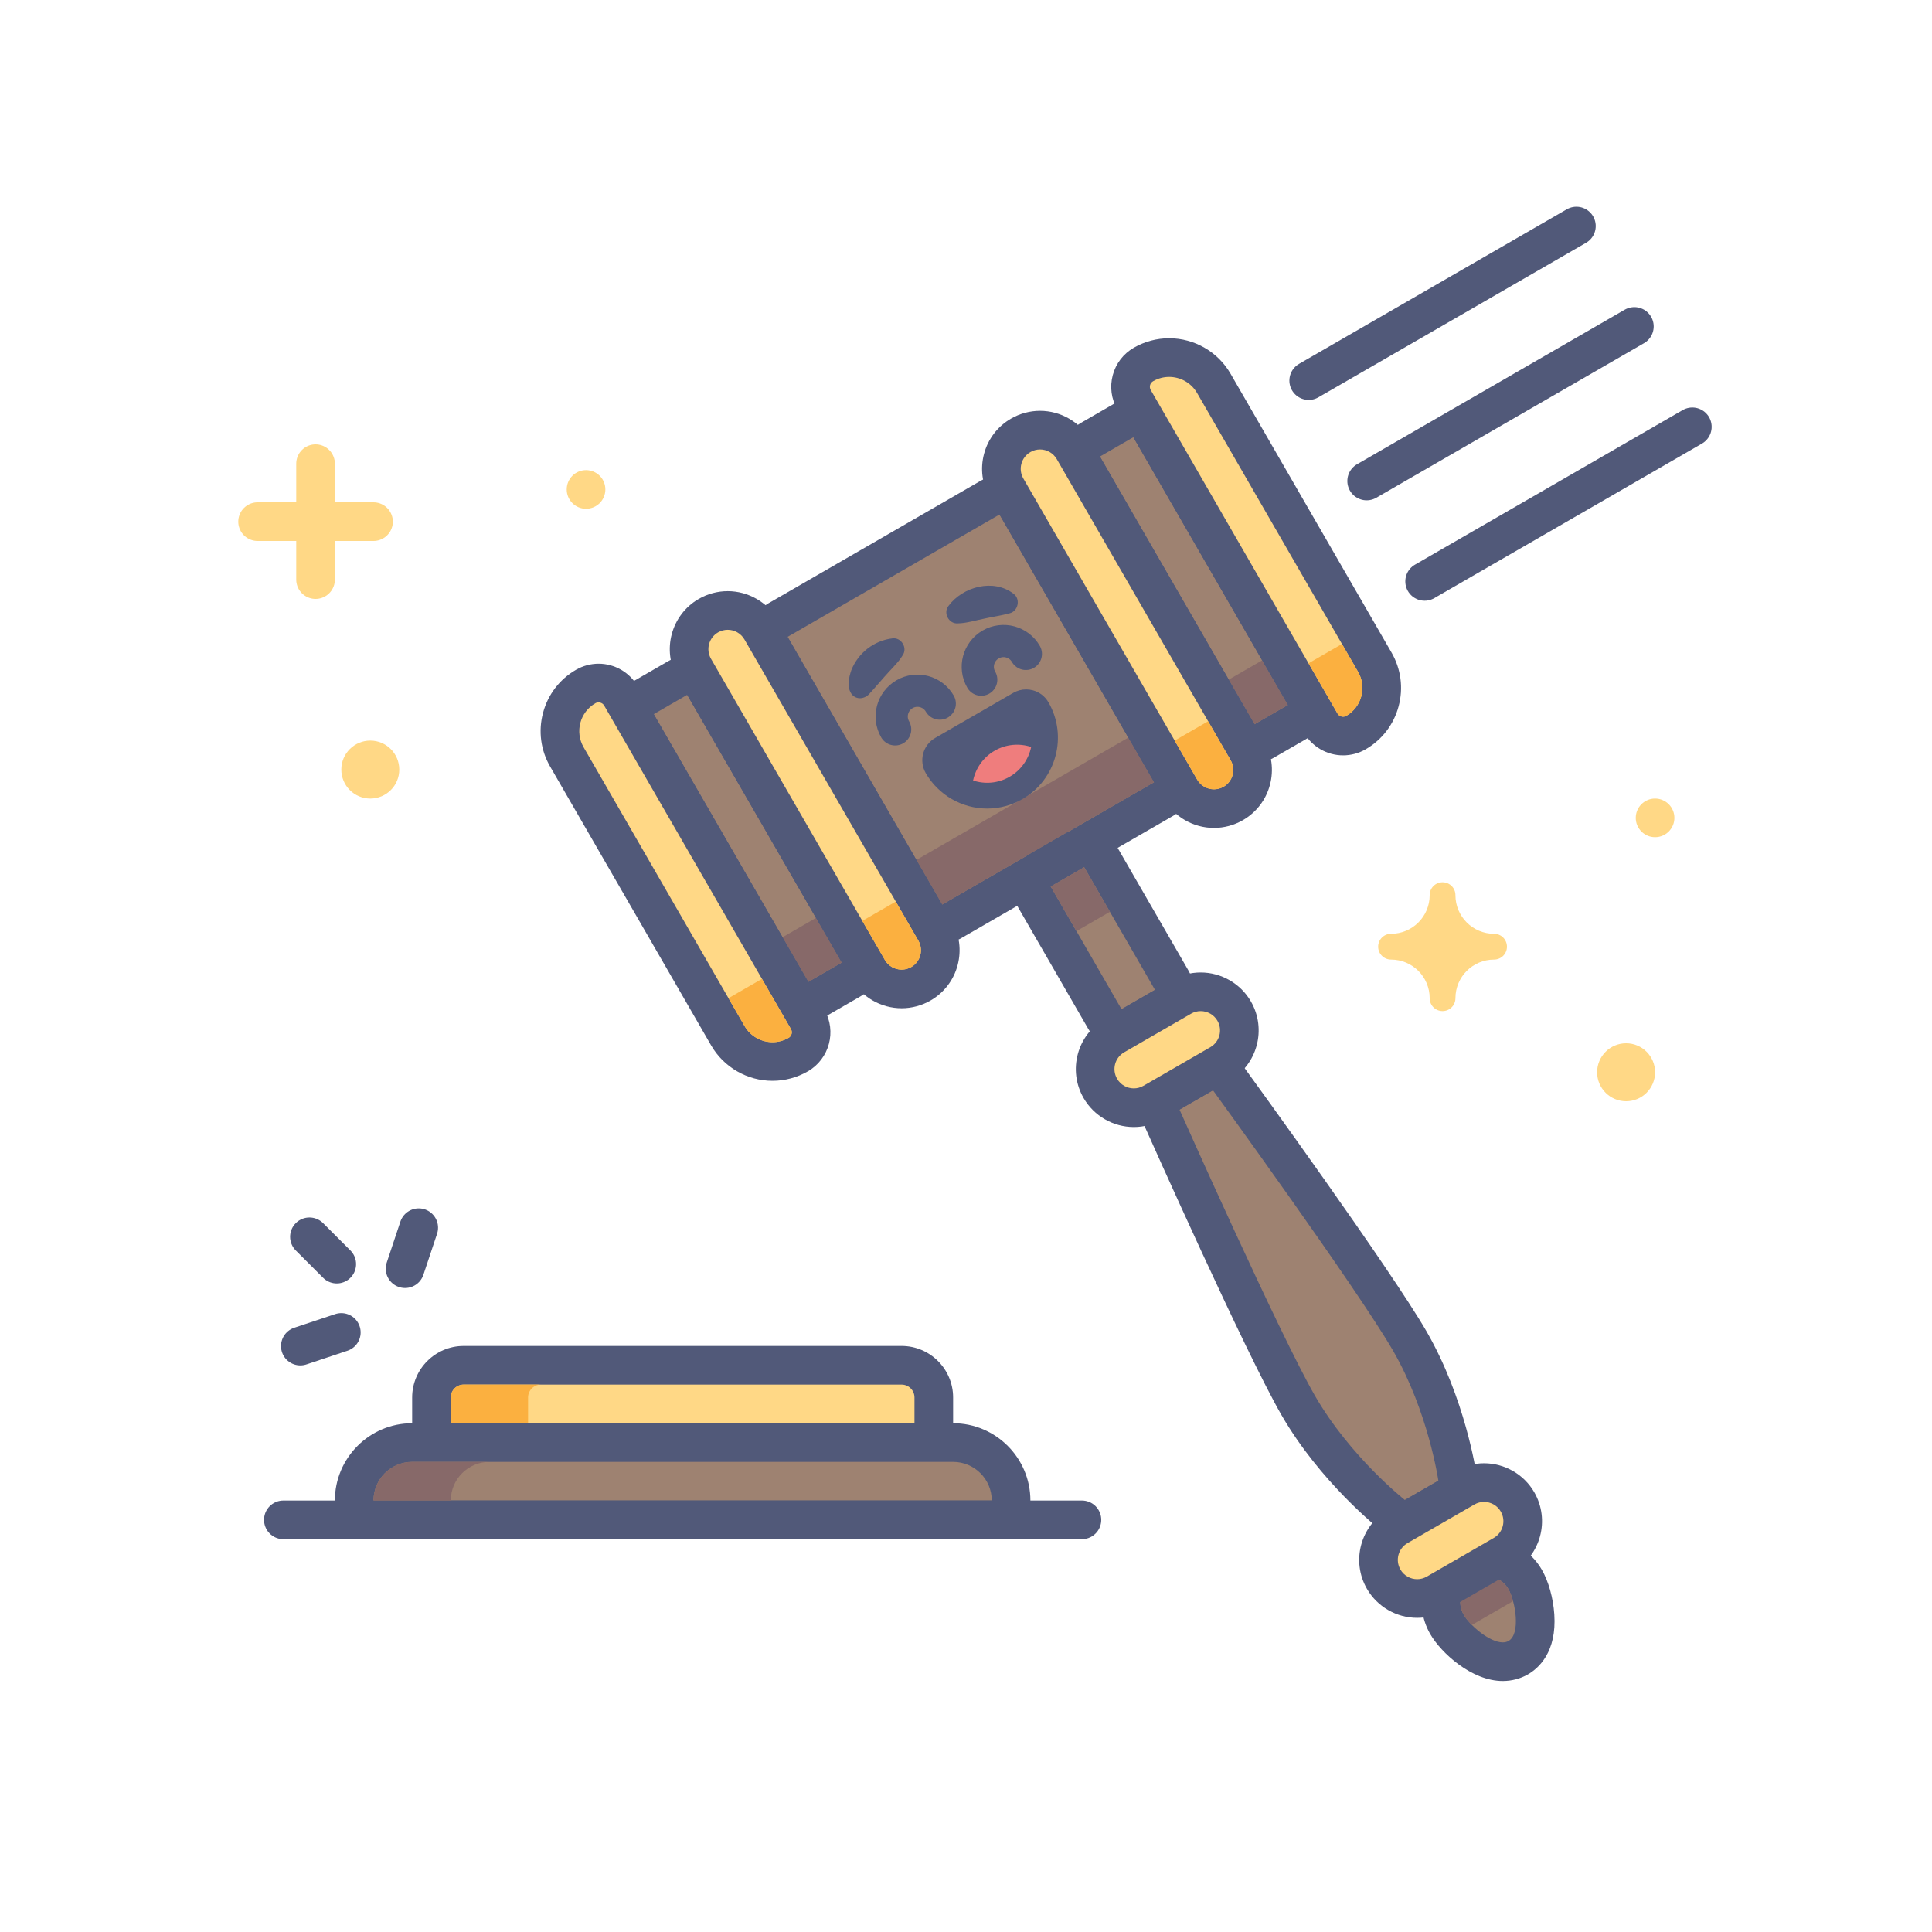 <?xml version="1.0" encoding="UTF-8"?>
<svg xmlns="http://www.w3.org/2000/svg" version="1.1" viewBox="0 0 300 300">
  <defs>
    <style>
      .cls-1, .cls-2, .cls-3, .cls-4 {
        fill: none;
      }

      .cls-5 {
        fill: #ffd886;
      }

      .cls-2 {
        stroke: #ffd886;
      }

      .cls-2, .cls-3, .cls-4 {
        stroke-linecap: round;
        stroke-linejoin: round;
      }

      .cls-2, .cls-4 {
        stroke-width: 6px;
      }

      .cls-6 {
        fill: #515979;
      }

      .cls-7 {
        fill: #fbb040;
      }

      .cls-8 {
        fill: #ef7d7d;
      }

      .cls-3 {
        stroke-width: 5px;
      }

      .cls-3, .cls-4 {
        stroke: #515979;
      }

      .cls-9 {
        fill: #876969;
      }

      .cls-10 {
        fill: #9e8271;
      }
    </style>
  </defs>
  <!-- Generator: Adobe Illustrator 28.7.1, SVG Export Plug-In . SVG Version: 1.2.0 Build 142)  -->
  <g>
    <g id="Layer_1">
      <path class="cls-5" d="M70,224c-1.657,0-3-1.343-3-3v-4c0-2.757,2.243-5,5-5h68c2.757,0,5,2.243,5,5v4c0,1.657-1.343,3-3,3h-72Z"/>
      <path class="cls-6" d="M140,215c1.105,0,2,.895,2,2v4h-72v-4c0-1.105.895-2,2-2h68M140,209h-68c-4.411,0-8,3.589-8,8v4c0,3.314,2.686,6,6,6h72c3.314,0,6-2.686,6-6v-4c0-4.411-3.589-8-8-8h0Z"/>
      <path class="cls-7" d="M84,215h-12c-1.104,0-2,.896-2,2v4h12v-4c0-1.104.896-2,2-2Z"/>
      <rect class="cls-1" width="300" height="300"/>
      <path class="cls-10" d="M58,236c-1.657,0-3-1.343-3-3,0-4.962,4.038-9,9-9h84c4.962,0,9,4.038,9,9,0,1.657-1.343,3-3,3H58Z"/>
      <path class="cls-6" d="M148,227c3.314,0,6,2.686,6,6H58c0-3.314,2.686-6,6-6h84M148,221h-84c-6.617,0-12,5.383-12,12,0,3.314,2.686,3,6,3h96c3.314,0,6,.314,6-3,0-6.617-5.383-12-12-12h0Z"/>
      <line class="cls-4" x1="44" y1="236" x2="168" y2="236"/>
      <path class="cls-9" d="M76,227h-12c-3.314,0-6,2.686-6,6h12c0-3.314,2.686-6,6-6Z"/>
      <path class="cls-10" d="M233.344,258.027c-3.711-0-7.528-3.832-8.656-5.786-.935-1.619-1.184-3.505-.7-5.312.484-1.806,1.643-3.315,3.262-4.25,1.063-.614,2.272-.938,3.496-.938,2.495,0,4.819,1.341,6.066,3.5,1.377,2.384,3.137,9.735-1.062,12.16-.719.415-1.528.625-2.406.625h-0Z"/>
      <path class="cls-6" d="M230.746,244.741c1.382,0,2.727.717,3.468,2.001,1.105,1.913,1.949,6.958.036,8.062-.267.154-.573.223-.906.223-2.053,0-5.108-2.639-6.058-4.285-1.105-1.913-.449-4.36,1.464-5.464.63-.364,1.318-.537,1.996-.537M230.746,238.741c-1.75,0-3.477.464-4.996,1.34-4.775,2.757-6.417,8.885-3.66,13.66,1.696,2.938,6.446,7.285,11.255,7.285,1.391,0,2.742-.355,3.906-1.027,1.699-.981,4.492-3.497,4.1-9.326-.17-2.531-.895-5.123-1.94-6.932-1.781-3.085-5.101-5.001-8.664-5.001h0Z"/>
      <path class="cls-9" d="M228.75,245.277c-1.913,1.105-2.569,3.551-1.464,5.464.273.473.72,1.027,1.267,1.578l6.394-3.692c-.203-.749-.46-1.413-.733-1.886-1.105-1.913-3.551-2.569-5.464-1.464Z"/>
      <path class="cls-10" d="M146.298,143.462c-1.037,0-2.045-.538-2.601-1.5l-24-41.569c-.398-.689-.505-1.508-.3-2.276.206-.769.709-1.424,1.398-1.822l32.909-19c.472-.272.988-.402,1.497-.402,1.037,0,2.045.538,2.601,1.5l24,41.569c.398.689.505,1.508.3,2.276-.206.769-.709,1.424-1.398,1.822l-32.909,19c-.472.272-.988.402-1.497.402Z"/>
      <path class="cls-6" d="M155.204,79.893l24,41.569-32.909,19-24-41.569,32.909-19M155.205,73.893c-1.044,0-2.08.273-3.0.804l-32.909,19c-2.87,1.657-3.853,5.326-2.196,8.196l24,41.569c.796,1.378,2.106,2.384,3.643,2.796.511.137,1.033.204,1.553.204,1.044,0,2.08-.273,3-.804l32.909-19c2.87-1.657,3.853-5.326,2.196-8.196l-24-41.569c-.796-1.378-2.106-2.384-3.643-2.796-.511-.137-1.033-.204-1.553-.204h0Z"/>
      <rect class="cls-9" x="141.75" y="123.498" width="38" height="8" transform="translate(-42.212 97.456) rotate(-30)"/>
      <path class="cls-10" d="M125.514,155.462c-1.037,0-2.045-.538-2.601-1.5l-24-41.569c-.398-.689-.505-1.508-.3-2.276.206-.769.709-1.424,1.398-1.822l5.196-3c.473-.272.988-.402,1.497-.402,1.037,0,2.045.538,2.601,1.5l24,41.569c.398.689.505,1.508.3,2.276-.206.769-.709,1.424-1.398,1.822l-5.196,3c-.473.272-.988.402-1.497.402Z"/>
      <path class="cls-6" d="M106.707,107.893l24,41.569-5.196,3-24-41.569,5.196-3M106.701,101.892c-1.018,0-2.049.259-2.994.805l-5.196,3c-1.378.796-2.384,2.106-2.796,3.643-.412,1.537-.196,3.175.599,4.553l24,41.569c1.111,1.925,3.128,3.001,5.202,3.001,1.018,0,2.049-.259,2.994-.805l5.196-3c1.378-.796,2.384-2.106,2.796-3.643s.196-3.175-.599-4.553l-24-41.569c-1.111-1.925-3.128-3.001-5.202-3.001h0Z"/>
      <path class="cls-10" d="M194.796,115.462c-1.037,0-2.045-.538-2.601-1.5l-24-41.569c-.398-.689-.505-1.508-.3-2.276.206-.769.709-1.424,1.398-1.822l5.196-3c.473-.272.988-.402,1.497-.402,1.037,0,2.045.538,2.601,1.5l24,41.569c.398.689.505,1.508.3,2.276-.206.769-.709,1.424-1.398,1.822l-5.196,3c-.473.272-.988.402-1.497.402Z"/>
      <path class="cls-6" d="M175.989,67.893l24,41.569-5.196,3-24-41.569,5.196-3M175.989,61.893c-1.044,0-2.08.273-3.0.804l-5.196,3c-2.87,1.657-3.853,5.326-2.196,8.196l24,41.569c.796,1.378,2.106,2.384,3.643,2.796.511.137,1.033.204,1.553.204,1.044,0,2.08-.273,3-.804l5.196-3c2.87-1.657,3.853-5.326,2.196-8.196l-24-41.569c-.796-1.378-2.106-2.384-3.643-2.796-.511-.137-1.033-.204-1.553-.204h0Z"/>
      <rect class="cls-9" x="123.109" y="143.498" width="6" height="8" transform="translate(-56.853 82.815) rotate(-30)"/>
      <rect class="cls-9" x="192.391" y="103.498" width="6" height="8" transform="translate(-27.571 112.097) rotate(-30)"/>
      <path class="cls-5" d="M208.552,114.292c-1.425,0-2.752-.766-3.465-2l-29-50.23c-1.103-1.91-.445-4.361,1.464-5.464,1.216-.702,2.598-1.073,3.996-1.073,2.852,0,5.508,1.533,6.933,4.001l25,43.301c1.068,1.85,1.353,4.006.799,6.07s-1.877,3.789-3.728,4.858c-.608.351-1.299.536-1.999.536Z"/>
      <path class="cls-6" d="M181.547,58.526c1.728-0,3.409.897,4.335,2.501l25,43.301c1.381,2.391.561,5.449-1.83,6.83-.157.091-.329.134-.499.134-.346,0-.682-.179-.867-.5l-29-50.229c-.276-.478-.112-1.09.366-1.366.787-.455,1.647-.671,2.495-.671M181.547,52.526h-0c-1.924 0-3.825.51-5.495,1.475-1.619.935-2.778,2.444-3.261,4.25-.484,1.806-.236,3.693.699,5.312l29,50.229c1.246,2.159,3.57,3.5,6.063,3.5,1.226,0,2.436-.324,3.499-.938,2.544-1.469,4.365-3.841,5.125-6.679.76-2.838.37-5.802-1.099-8.347l-25-43.301c-1.959-3.393-5.611-5.501-9.531-5.501h0Z"/>
      <path class="cls-5" d="M119.954,164.829c-2.852,0-5.508-1.533-6.933-4l-25-43.302c-1.068-1.851-1.353-4.006-.799-6.071.553-2.064,1.877-3.789,3.728-4.858.608-.351,1.299-.536,1.999-.536,1.424,0,2.751.766,3.464,1.999l29.001,50.231c1.102,1.911.445,4.362-1.464,5.464-1.216.702-2.598,1.073-3.996,1.073Z"/>
      <path class="cls-6" d="M92.948,109.062c.346-0.0.682.179.867.5l29,50.229c.276.478.112,1.09-.366,1.366l-0.0 0c-.787.455-1.647.671-2.495.671-1.728,0-3.409-.897-4.335-2.501l-25-43.301c-1.381-2.391-.561-5.449,1.83-6.83h0c.157-.091.329-.134.499-.134M92.948,103.062h-.001c-1.226 0-2.436.325-3.498.938-2.544,1.469-4.365,3.841-5.125,6.679-.76,2.838-.37,5.802,1.099,8.347l25,43.301c1.959,3.393,5.611,5.501,9.531,5.501,1.924,0,3.824-.51,5.495-1.475,3.343-1.93,4.492-6.219,2.562-9.562l-29-50.23c-1.247-2.159-3.57-3.5-6.063-3.5h0Z"/>
      <path class="cls-7" d="M209.051,111.158h0c-.478.276-1.09.112-1.366-.366l-4.5-7.794,5.196-3,2.5,4.33c1.381,2.391.561,5.449-1.83,6.83Z"/>
      <path class="cls-7" d="M122.449,161.158h-0c-2.391,1.381-5.449.561-6.83-1.83l-2.5-4.33,5.196-3,4.5,7.794c.276.478.112,1.09-.366,1.366Z"/>
      <path class="cls-5" d="M188.502,125.561c-2.139,0-4.131-1.15-5.199-3l-27-46.766c-1.654-2.864-.669-6.541,2.195-8.196.912-.526,1.949-.805,2.998-.805,2.139,0,4.131,1.15,5.199,3l27,46.766c.801,1.387,1.014,3.004.6,4.553-.415,1.548-1.408,2.842-2.796,3.644-.911.526-1.948.804-2.997.804Z"/>
      <path class="cls-6" d="M161.496,69.794c1.037-0,2.045.538,2.601,1.501l27,46.765c.828,1.435.337,3.27-1.098,4.098h-0c-.472.273-.988.402-1.497.402-1.037,0-2.045-.538-2.601-1.5l-27-46.765c-.828-1.435-.337-3.27,1.098-4.098h0c.472-.273.988-.402,1.497-.402M161.496,63.794h-.001c-1.575 0-3.13.417-4.497,1.206-2.082,1.202-3.571,3.143-4.193,5.465-.622,2.322-.303,4.747.899,6.829l27,46.765c1.603,2.776,4.59,4.5,7.797,4.5,1.575,0,3.13-.417,4.497-1.206,2.082-1.202,3.571-3.143,4.193-5.465.622-2.322.303-4.747-.899-6.829l-27-46.765c-1.603-2.776-4.59-4.501-7.797-4.501h0Z"/>
      <path class="cls-5" d="M140.004,153.561c-2.139,0-4.131-1.15-5.199-3l-27-46.766c-.801-1.387-1.014-3.004-.6-4.553.415-1.548,1.408-2.842,2.796-3.644.911-.526,1.948-.804,2.997-.804,2.139,0,4.131,1.15,5.199,3l27,46.766c1.654,2.865.668,6.542-2.196,8.196-.912.526-1.949.805-2.998.805Z"/>
      <path class="cls-6" d="M112.998,97.794c1.037-0,2.045.538,2.601,1.501l27,46.765c.828,1.435.337,3.27-1.098,4.098v0c-.472.273-.988.402-1.497.402-1.037,0-2.045-.538-2.601-1.501l-27-46.765c-.828-1.435-.337-3.27,1.098-4.098.472-.273.988-.402,1.497-.402M112.999,91.794h-.001c-1.575 0-3.13.417-4.497,1.206-4.298,2.481-5.775,7.996-3.294,12.294l27,46.765c1.603,2.776,4.59,4.501,7.797,4.501,1.575,0,3.13-.417,4.497-1.206,2.082-1.202,3.571-3.143,4.193-5.465.622-2.322.303-4.747-.899-6.829l-27-46.765c-1.603-2.776-4.59-4.501-7.797-4.501h0Z"/>
      <path class="cls-7" d="M189.999,122.158h0c-1.435.828-3.27.337-4.098-1.098l-3.5-6.062,5.196-3,3.5,6.062c.828,1.435.337,3.27-1.098,4.098l-0.0 0Z"/>
      <path class="cls-7" d="M141.501,150.158h0c-1.435.828-3.27.337-4.098-1.098l-3.5-6.062,5.196-3,3.5,6.062c.828,1.435.337,3.27-1.098,4.098h-0Z"/>
      <path class="cls-10" d="M174.155,159.711c-1.037,0-2.045-.538-2.601-1.5l-11-19.052c-.398-.689-.505-1.508-.3-2.276.206-.769.709-1.424,1.398-1.822l5.196-3c.473-.272.988-.402,1.497-.402,1.037,0,2.045.538,2.601,1.5l11,19.052c.398.689.505,1.508.3,2.276-.206.769-.709,1.424-1.398,1.822l-5.196,3c-.473.272-.988.402-1.497.402Z"/>
      <path class="cls-6" d="M168.348,134.658l11,19.053-5.196,3-11-19.053,5.196-3M168.342,128.657c-1.018,0-2.049.259-2.994.805l-5.196,3c-1.378.796-2.384,2.106-2.796,3.643-.412,1.537-.196,3.175.599,4.553l11,19.053c1.111,1.925,3.128,3.001,5.202,3.001,1.018,0,2.049-.259,2.994-.805l5.196-3c1.378-.796,2.384-2.106,2.796-3.643.412-1.537.196-3.175-.599-4.553l-11-19.053c-1.111-1.925-3.128-3.001-5.202-3.001h0Z"/>
      <rect class="cls-9" x="164.75" y="135.622" width="6" height="8" transform="translate(-47.337 102.581) rotate(-30)"/>
      <path class="cls-10" d="M218.152,235.921c-.659,0-1.315-.217-1.855-.643-.364-.286-8.984-7.131-14.707-17.044-5.515-9.553-20.542-43.285-21.179-44.716-.625-1.402-.089-3.05,1.241-3.818l5.196-3c.471-.271.987-.402,1.498-.402.932,0,1.846.435,2.429,1.237.921,1.267,22.618,31.142,28.135,40.699,5.726,9.917,7.341,20.801,7.407,21.259.175,1.214-.407,2.412-1.469,3.025l-5.196,3c-.466.269-.984.402-1.5.402Z"/>
      <path class="cls-6" d="M188.348,169.299s22.462,30.904,27.964,40.435c5.503,9.531,7.036,20.187,7.036,20.187l-5.196,3s-8.464-6.66-13.964-16.187c-5.5-9.526-21.036-44.435-21.036-44.435l5.196-3M188.344,163.299c-1.022,0-2.054.261-2.996.804l-5.196,3c-2.659,1.535-3.73,4.83-2.482,7.636.64,1.437,15.728,35.308,21.321,44.996,6.009,10.407,15.067,17.601,15.45,17.902,1.082.851,2.393,1.285,3.711,1.285,1.031,0,2.066-.265,2.999-.804l5.196-3c2.124-1.227,3.288-3.623,2.939-6.051-.069-.482-1.767-11.92-7.779-22.332-5.596-9.692-27.382-39.69-28.307-40.963-1.166-1.604-2.993-2.473-4.857-2.473h0Z"/>
      <path class="cls-5" d="M176.057,172.005c-2.138,0-4.13-1.149-5.199-3-1.654-2.866-.669-6.542,2.195-8.196l10.393-6c.911-.526,1.948-.804,2.997-.804,2.138,0,4.13,1.149,5.199,3,1.654,2.865.668,6.542-2.196,8.196l-10.393,6c-.911.526-1.948.804-2.997.804Z"/>
      <path class="cls-6" d="M186.443,157.004c1.037-0,2.045.538,2.601,1.5v0c.828,1.435.337,3.27-1.098,4.098l-10.392,6c-.472.273-.988.402-1.497.402-1.037,0-2.045-.538-2.601-1.501l-0-0c-.828-1.435-.337-3.27,1.098-4.098l10.392-6c.472-.273.988-.402,1.497-.402M186.443,151.004h-0c-1.575 0-3.13.417-4.497,1.206l-10.392,6c-4.298,2.481-5.776,7.996-3.294,12.294,1.603,2.776,4.59,4.501,7.797,4.501,1.575,0,3.13-.417,4.497-1.206l10.392-6c4.298-2.481,5.776-7.996,3.294-12.294-1.603-2.776-4.59-4.501-7.797-4.501h0Z"/>
      <path class="cls-5" d="M220.057,248.215c-2.138,0-4.13-1.149-5.199-3-1.654-2.865-.668-6.542,2.196-8.196l10.393-6c.911-.526,1.948-.804,2.997-.804,2.138,0,4.13,1.149,5.199,3,1.654,2.867.669,6.543-2.196,8.197l-10.393,6c-.911.526-1.948.804-2.997.804Z"/>
      <path class="cls-6" d="M230.443,233.215c1.037-0,2.045.538,2.601,1.5v0c.828,1.435.337,3.27-1.098,4.098l-10.392,6c-.472.273-.988.402-1.497.402-1.037,0-2.045-.538-2.601-1.501l-0-0c-.828-1.435-.337-3.27,1.098-4.098l10.392-6c.472-.273.988-.402,1.497-.402M230.443,227.215h-0c-1.575 0-3.13.417-4.497,1.206l-10.392,6c-4.298,2.481-5.776,7.996-3.294,12.294,1.603,2.776,4.59,4.501,7.797,4.501,1.575,0,3.13-.417,4.497-1.206l10.392-6c4.298-2.481,5.776-7.996,3.294-12.294-1.603-2.776-4.59-4.501-7.797-4.501h0Z"/>
      <path class="cls-3" d="M152.366,105.539c-1.105-1.913-.449-4.36,1.464-5.464,1.913-1.105,4.36-.449,5.464,1.464"/>
      <path class="cls-3" d="M138.999,113.256c-1.105-1.913-.449-4.36,1.464-5.464s4.36-.449,5.464,1.464"/>
      <path class="cls-6" d="M147.27,94.101c2.241-3.035,7.031-4.301,10.139-1.884,1.101.841.678,2.713-.654,3.019-1.242.34-2.616.534-3.821.803-1.299.25-2.884.751-4.209.759-1.391.115-2.302-1.613-1.455-2.697h0Z"/>
      <path class="cls-6" d="M139.882,102.189c-.623.905-1.745,1.972-2.469,2.811-.736.803-1.484,1.735-2.269,2.568-.681.893-1.936,1.199-2.787.353-.92-1.045-.573-2.687-.154-3.879,1.072-2.665,3.498-4.565,6.364-4.915,1.381-.194,2.39,1.476,1.609,2.607 0-0-.294.456-.294.456h0Z"/>
      <path class="cls-6" d="M153.283,123.552c-3.209,0-6.198-1.725-7.801-4.501-.265-.459-.337-1.005-.2-1.518.137-.512.472-.949.932-1.214l12.125-7c.315-.182.659-.269.998-.269.691,0,1.364.359,1.734,1,1.202,2.082,1.521,4.507.899,6.829-.622,2.322-2.111,4.263-4.193,5.465-1.368.79-2.922,1.207-4.494,1.207h0Z"/>
      <path class="cls-6" d="M159.339,111.051c1.933,3.348.786,7.629-2.562,9.562-1.102.637-2.306.939-3.493.939-2.419,0-4.772-1.256-6.069-3.501l12.124-7M159.339,107.051c-.696,0-1.387.182-2.0.536l-12.124,7c-1.913,1.105-2.569,3.551-1.464,5.464,1.959,3.393,5.612,5.501,9.533,5.501,1.923,0,3.822-.51,5.493-1.475,5.253-3.033,7.059-9.773,4.026-15.026-.53-.919-1.404-1.589-2.429-1.864-.341-.091-.689-.136-1.035-.136h0Z"/>
      <path class="cls-8" d="M156.777,120.613c1.793-1.035,2.947-2.746,3.343-4.624-1.824-.597-3.883-.453-5.676.583-1.793,1.035-2.947,2.746-3.343,4.624,1.824.597,3.883.453,5.676-.583Z"/>
      <circle class="cls-5" cx="91" cy="76" r="3"/>
      <circle class="cls-5" cx="257" cy="127" r="3"/>
      <line class="cls-2" x1="49" y1="72" x2="49" y2="90"/>
      <line class="cls-2" x1="58" y1="81" x2="40" y2="81"/>
      <circle class="cls-5" cx="57.5" cy="119.5" r="4.5"/>
      <circle class="cls-5" cx="252.5" cy="166.5" r="4.5"/>
      <line class="cls-4" x1="212.215" y1="74.69" x2="253.785" y2="50.69"/>
      <line class="cls-4" x1="203.215" y1="59.102" x2="244.785" y2="35.102"/>
      <line class="cls-4" x1="221.215" y1="90.279" x2="262.785" y2="66.279"/>
      <line class="cls-4" x1="48.05" y1="192.05" x2="52.293" y2="196.293"/>
      <line class="cls-4" x1="62.899" y1="197" x2="65.021" y2="190.636"/>
      <line class="cls-4" x1="46.636" y1="209.021" x2="53" y2="206.899"/>
      <path class="cls-5" d="M232,145c-3.314,0-6-2.686-6-6,0-1.105-.895-2-2-2s-2,.895-2,2c0,3.314-2.686,6-6,6-1.105,0-2,.895-2,2s.895,2,2,2c3.314,0,6,2.686,6,6,0,1.105.895,2,2,2s2-.895,2-2c0-3.314,2.686-6,6-6,1.105,0,2-.895,2-2s-.895-2-2-2Z"/>
    </g>
  </g>
</svg>